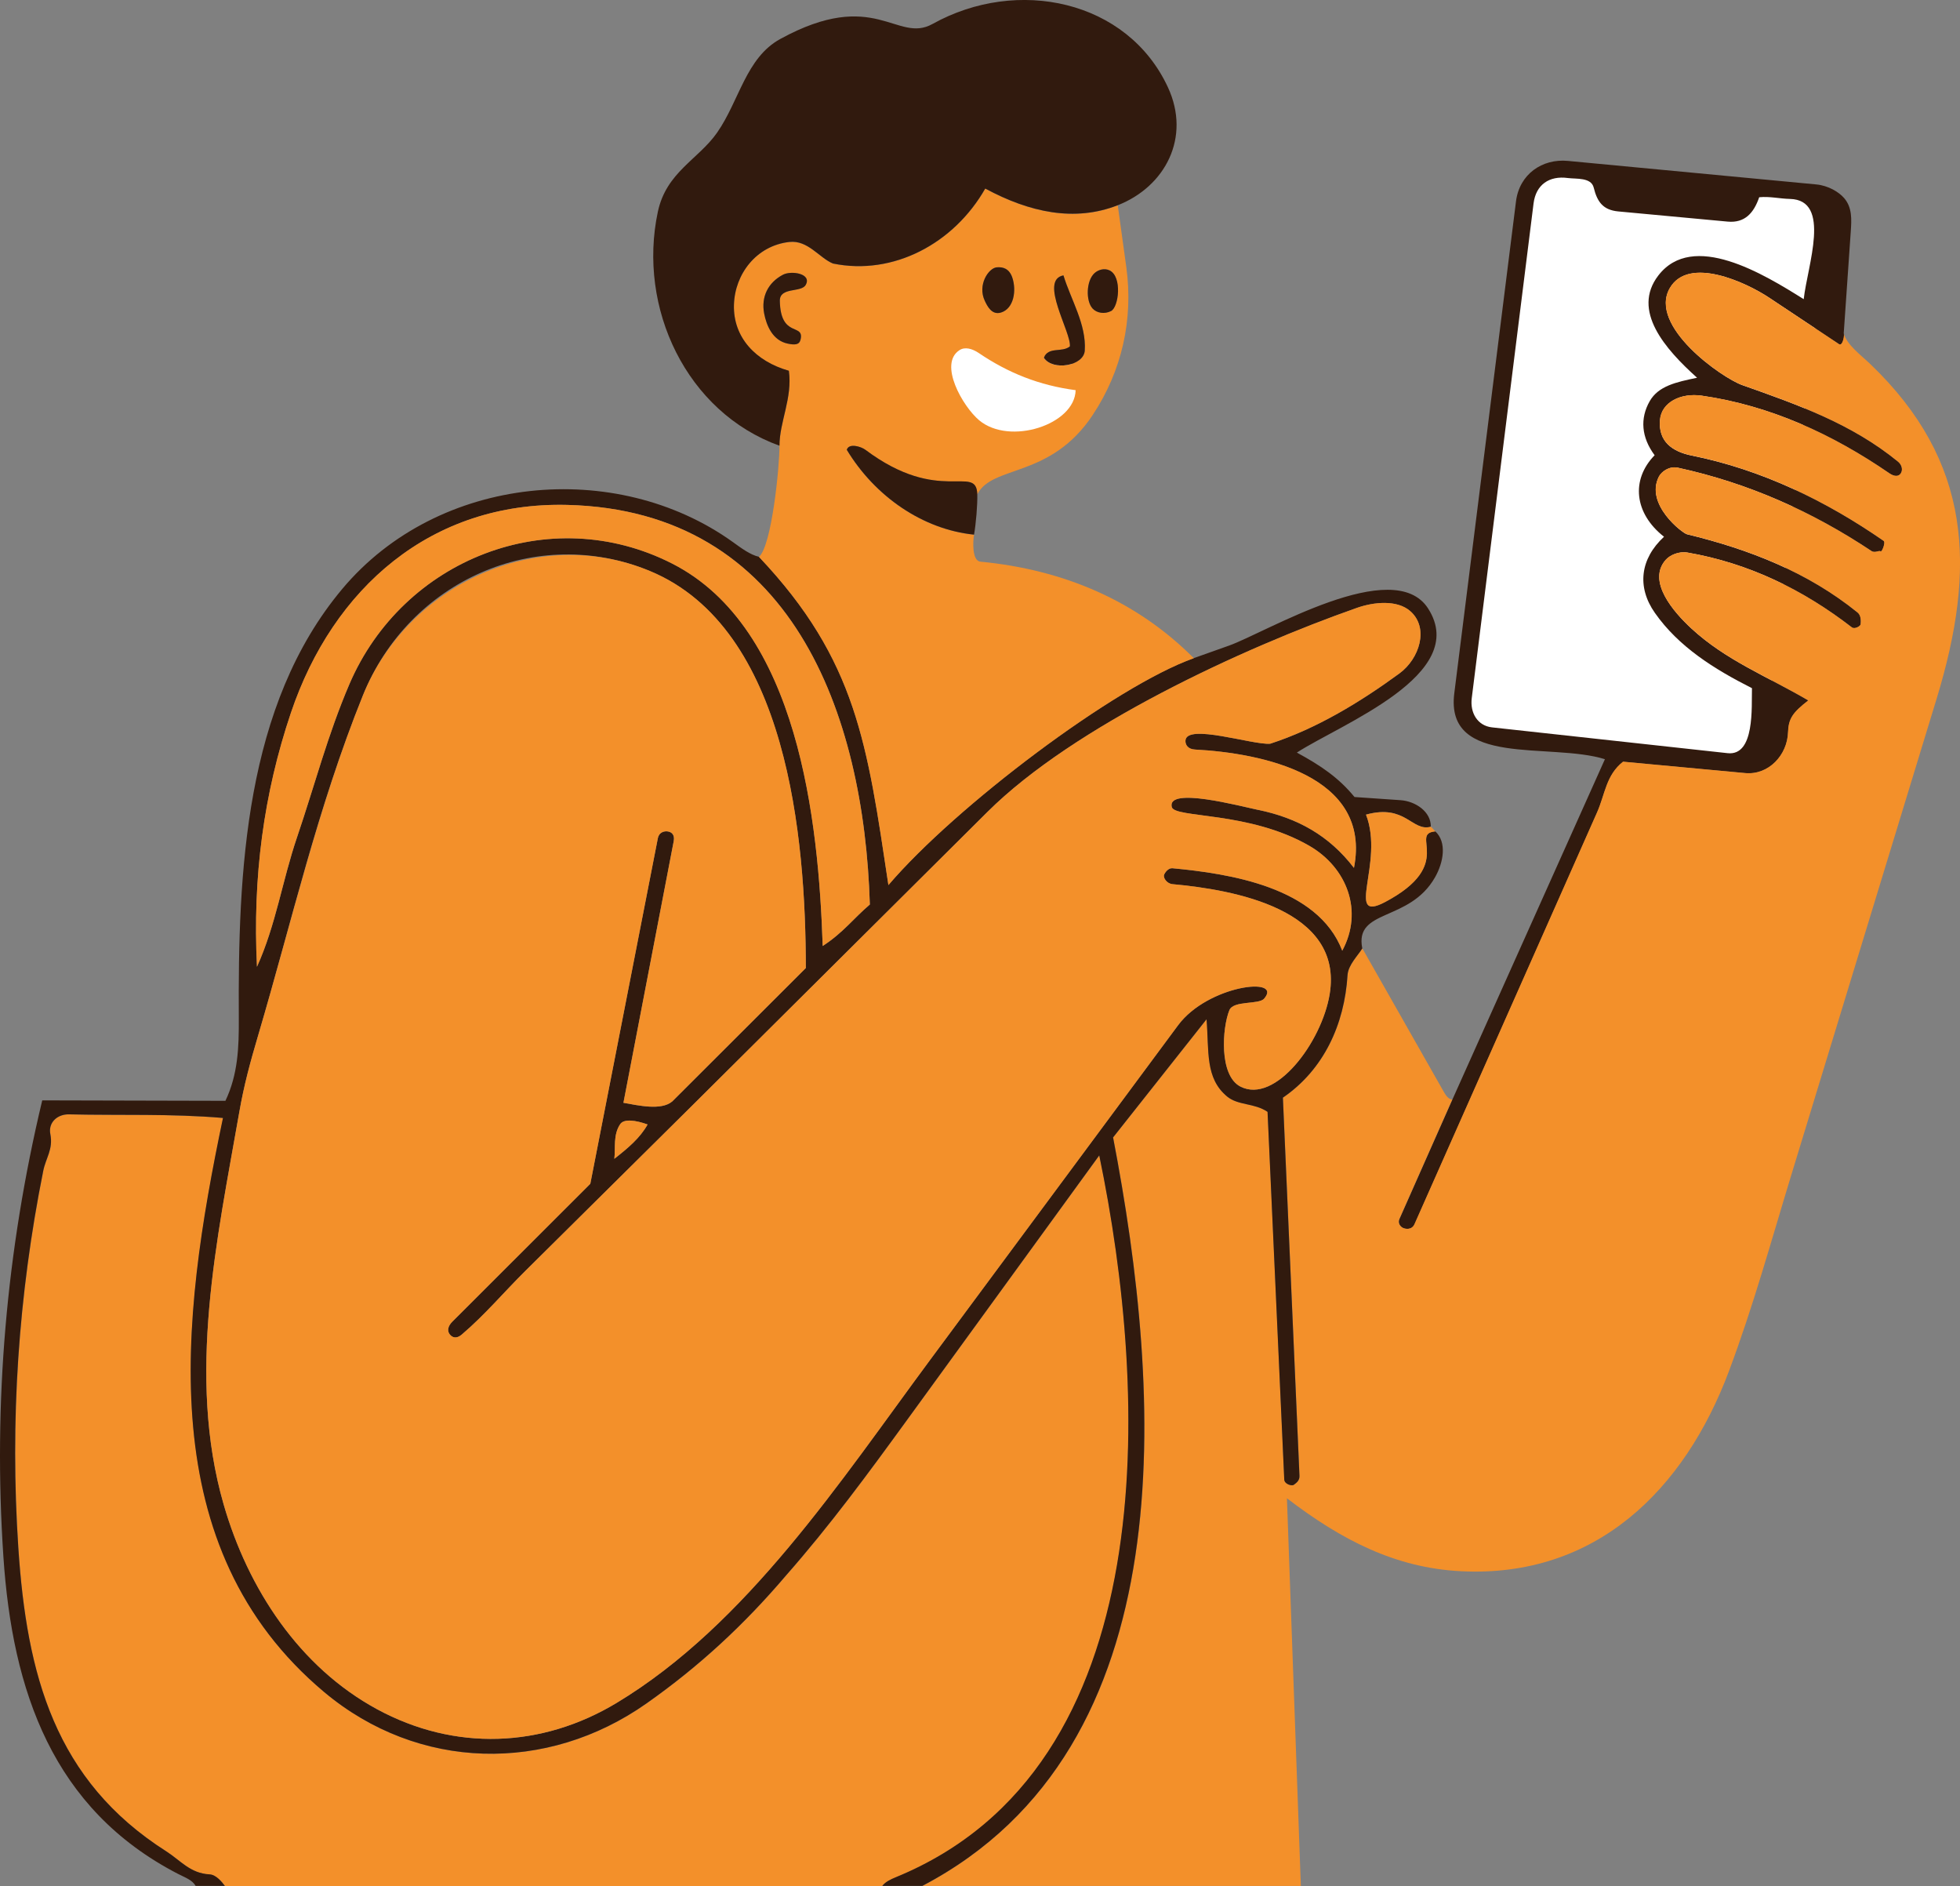 <svg xmlns="http://www.w3.org/2000/svg" id="Livello_2" data-name="Livello 2" width="440.82" height="424.07" viewBox="0 0 440.82 424.07"><rect x="0" y="0" width="440.82" height="424.07" fill="#808080" stroke="none"/><defs><style>      .cls-1 {        fill: #f3902a;      }      .cls-2 {        fill: #311a0e;      }      .cls-3 {        fill: #fff;      }    </style></defs><g id="Livello_1-2" data-name="Livello 1"><g><path class="cls-3" d="M396.41,169.37l15.42-124.44-61.12-6.4s-5.47,1.86-7.86,6.11-13.39,107.97-13.39,107.97c0,0-3.49,11.44,5.24,12.85s58.21,6.36,58.21,6.36l3.49-2.45Z"></path><path class="cls-3" d="M205.77,78.32s-5.81,16.66,8.16,20.15,21.51,3.25,25.45-1.43,9.96-15.13,4.62-14.85-22.34-7.58-27.23-7.58-11.01,3.71-11.01,3.71Z"></path><path class="cls-2" d="M414.64,74.94c.34.12-.16,3.02-1,2.46l-15.74-10.46c-5.11-3.4-18.07-9.47-22.32-2.17-4.97,8.54,11.73,20.22,16.27,21.82,12.6,4.45,24.64,8.71,35.06,17.23.86.71,1.1,1.8.65,2.57-.51.87-1.54.77-2.61.04-12.75-8.76-26.82-15.25-42.24-17.46-4.58-.66-9.04,1.41-9.36,5.52-.37,4.73,2.65,7.04,7.16,7.95,15.72,3.16,30.17,10.19,43.16,19.19.51.35-.43,2.67-.7,2.36s-1.26.44-2.04-.08c-13.33-8.88-27.78-15.31-43.52-18.73-2.01-.44-3.75.92-4.3,2-3.18,6.22,5.28,12.7,6.31,12.95,13.92,3.37,27.12,8.49,38.39,17.61.83.67.75,2.04.68,2.66-.05.4-1.34,1.16-1.98.67-10.97-8.48-23.18-14.42-36.92-16.81-2.02-.35-3.99.57-4.92,1.61-4.3,4.8,1.71,11.72,5.75,15.45,7.76,7.16,16.94,10.71,26.3,16.18-3.51,2.74-4.45,4.06-4.56,7.2-.17,5.06-4.33,9.63-9.63,9.14l-27.47-2.56c-3.84,3.02-4.03,7.3-5.85,11.41l-41.06,92.58c-.61,1.36-2.11,1.14-2.74.76-.38-.23-1.1-.95-.66-1.93l11.89-26.83,34.32-76.56c-12.29-3.87-35.98,1.95-33.88-14.81l13.88-110.62c.77-6.11,5.88-9.65,11.67-9.1l55.86,5.29c2.73.26,5.11,1.72,6.27,3.07,1.84,2.13,1.68,4.81,1.49,7.55l-1.58,22.87ZM381.68,84.93c-7.19-6.46-14.76-15.09-8.72-22.97,7.75-10.1,23.71-.34,32.71,5.31.82-7.49,6.33-22.32-3.1-22.54-2.33-.05-4.5-.61-6.91-.38-1.22,3.56-3.25,5.83-7.08,5.48l-24.62-2.29c-3.41-.32-4.73-2.13-5.52-5.35-.57-2.35-3.95-1.91-5.81-2.16-4.19-.58-7.19,1.5-7.72,5.7l-13.9,111.24c-.42,3.33,1.31,6.22,4.55,6.58l52.99,5.8c6.17.68,5.36-10.43,5.48-14.61-8.59-4.35-16.5-9.32-21.84-16.94-4.09-5.83-3.29-12.17,2.06-17.11-6.68-5.24-7.5-12.8-2.11-18.33-3-4.03-3.32-8.29-1.1-12.17,1.94-3.38,5.86-4.26,10.62-5.25Z"></path><g><path class="cls-1" d="M414.64,74.94c.82,2.7,3.87,4.87,6.08,6.99,22.78,21.88,23.85,45.67,14.83,75.22l-32.66,107.01c-4.63,15.18-8.53,29.44-14.03,44.13-9.96,26.6-29.88,46.55-60.32,45-14.75-.75-26.89-7.06-39.1-16.4l3.13,87.17h-85.12c59.51-31.19,53.97-110.71,42.91-168.3l21.02-26.57c.59,7.17-.37,13.24,4.64,17.38,2.47,2.04,6.1,1.41,9.08,3.44l3.76,82.69c.05,1.03,1.7,1.5,2.12,1.18s1.35-.85,1.3-2l-3.73-85.06c9.2-6.31,13.85-16.48,14.54-27.56.14-2.29,2.36-4.42,3.32-6l18.05,31.78c.64,1.12,1.11,2.02,2.15,2.21l-11.89,26.83c-.43.98.28,1.7.66,1.93.63.38,2.14.61,2.74-.76l41.06-92.58c1.82-4.11,2.01-8.39,5.85-11.41l27.47,2.56c5.3.49,9.46-4.08,9.63-9.14.11-3.14,1.05-4.46,4.56-7.2-9.36-5.47-18.54-9.01-26.3-16.18-4.04-3.73-10.05-10.65-5.75-15.45.92-1.03,2.9-1.96,4.92-1.61,13.75,2.39,25.95,8.33,36.92,16.81.64.49,1.93-.26,1.98-.67.07-.62.15-1.99-.68-2.66-11.26-9.12-24.47-14.24-38.39-17.61-1.03-.25-9.48-6.73-6.31-12.95.55-1.08,2.3-2.44,4.3-2,15.75,3.42,30.19,9.85,43.52,18.73.78.52,1.78-.23,2.04.08s1.2-2,.7-2.36c-12.99-9.01-27.44-16.03-43.16-19.19-4.51-.91-7.53-3.22-7.16-7.95.32-4.11,4.78-6.17,9.36-5.52,15.42,2.2,29.5,8.7,42.24,17.46,1.07.73,2.1.83,2.61-.04.45-.77.21-1.86-.65-2.57-10.42-8.52-22.45-12.78-35.06-17.23-4.54-1.6-21.24-13.28-16.27-21.82,4.25-7.3,17.21-1.23,22.32,2.17l15.74,10.46c.84.56,1.34-2.33,1-2.46Z"></path><path class="cls-1" d="M198.45,424.07H50.6c-.66-.88-1.97-2.52-3.44-2.6-4.37-.22-6.53-3.13-9.75-5.18-25.07-15.94-31.38-39.71-33.27-68.23s0-56.77,5.6-84.76c.58-2.91,2.27-4.87,1.6-8.27-.53-2.68,1.66-4.51,4.18-4.45,11.76.26,22.89-.19,34.65.81-9.59,45.68-15.88,96.67,22.75,129.08,21.19,17.78,50.12,18.32,72.52,2.55,11.83-8.33,21.93-17.67,31.37-28.77,9.89-11.24,18.34-22.76,27.2-34.94l43.24-59.5c11.19,53.88,14.7,137.52-45.72,162.29-1.34.55-2.4,1.09-3.08,1.97Z"></path><path class="cls-2" d="M170.7,125.2c22.02,23.26,24.35,42.16,29.11,73.8,15.15-17.74,50.98-44.73,68.69-51.02l7.93-2.82c8.2-2.91,37.02-20.44,44.77-8.33,9.51,14.85-19.57,25.94-29.53,32.39,5.39,2.91,9.47,5.7,12.97,9.99l10.34.71c3.37.23,6.88,2.58,6.82,5.96-4.28,1.17-5.64-5.18-14.58-2.72,4.2,10.8-4.95,24.55,4.31,19.64,16.01-8.48,5.27-15.35,11.28-15.87,2.65,2.45,1.86,6.97-.07,10.35-5.78,10.13-18.15,6.96-16.35,15.97-.96,1.58-3.17,3.71-3.32,6-.69,11.08-5.33,21.25-14.54,27.56l3.73,85.06c.05,1.15-.9,1.69-1.3,2s-2.07-.15-2.12-1.18l-3.76-82.69c-2.98-2.03-6.61-1.4-9.08-3.44-5.01-4.14-4.05-10.21-4.64-17.38l-21.02,26.57c11.06,57.59,16.59,137.11-42.91,168.3h-9c.68-.88,1.74-1.42,3.08-1.97,60.42-24.77,56.91-108.4,45.72-162.29l-43.24,59.5c-8.85,12.18-17.31,23.69-27.2,34.94-9.44,11.1-19.54,20.44-31.37,28.77-22.39,15.77-51.33,15.22-72.52-2.55-38.63-32.41-32.34-83.41-22.75-129.08-11.76-1-22.89-.54-34.65-.81-2.52-.06-4.71,1.77-4.18,4.45.67,3.4-1.02,5.36-1.6,8.27-5.61,27.99-7.5,56.22-5.6,84.76s8.21,52.29,33.27,68.23c3.22,2.05,5.38,4.96,9.75,5.18,1.47.07,2.78,1.72,3.44,2.6h-6.57c-.81-1.37-2.31-1.85-4-2.72C11.89,406.78,2.78,380.32.76,349.97c-2.31-34.65.67-68.79,8.74-102.55l41.2.1c2.84-5.97,3.04-12.08,3.01-18.46-.19-32.96,1.3-70.44,23.27-96.64,21.63-25.8,61.56-29.34,87.79-10.58,1.98,1.42,3.94,2.91,5.94,3.36ZM185.03,212.71c4.65-3.02,6.88-6.15,10.61-9.33-1.29-42.97-17.6-88.6-68.05-89.85-30.6-.76-52.69,18.7-62.15,46.73-6.16,18.27-8.63,37.02-7.64,57.12,4.28-9.47,5.69-19.34,9.01-29.12,3.99-11.75,6.86-22.94,11.77-34.41,12.03-28.09,45.02-41.2,72.64-27.11,28.41,14.5,32.88,57.94,33.82,85.97ZM283.01,182.11c8.73,1.82,15.89,5.71,21.5,13.04,4.09-20.88-20.89-25.82-35.76-26.61-1.59-.08-2.18-1.08-2.14-1.99.18-4,15.22,1.02,19.06.68,10.47-3.4,20.31-9.4,29.06-15.8,4.51-3.3,6.73-10.23,2.47-13.99-2.98-2.64-8.27-2.07-11.98-.77-25.78,9.05-63.73,26.6-83.14,45.9l-66.15,65.77-37.75,37.4c-4.9,4.85-9.13,9.92-14.35,14.36-1.12.95-2.07.72-2.68-.05-.69-.88-.34-1.96.59-2.88l31.02-30.99,15.19-77.7c.27-1.37,1.45-1.61,2.13-1.54.93.1,1.72.72,1.44,2.2l-11.31,58.83c3.38.59,8.48,1.8,10.98-.31l30.04-29.99c-.02-29.15-4.02-76.38-35.06-89.27-25.48-10.58-54.13,2.14-64.55,27.96s-15.93,50.62-23.57,76.48c-1.76,5.94-3.17,11.11-4.24,17.25-5,28.59-11.83,59.26-3.53,88.13,5.48,19.05,17.07,36.64,34.51,46.1,17.54,9.51,37.08,8.7,53.85-1.39,29.36-17.67,50.44-50.02,70.59-77.21l55.72-75.18c6.7-9.04,23.7-11.04,19.36-5.99-1.2,1.4-6.9.36-7.82,2.6-1.61,3.95-2.37,14.7,2.5,17.18,7.8,3.97,18.29-9.95,20.06-20.81,3.12-19.09-21.64-23.47-35.35-24.71-1.27-.12-2.16-1.43-1.89-2.12.18-.47.93-1.55,1.88-1.46,12.64,1.2,32.69,4.15,38.19,18.54,4.81-8.93,1.05-18.68-7.39-23.57-13.53-7.84-30.35-6.18-30.96-8.74-1.1-4.61,15.24-.22,19.47.66ZM145.65,252.84c-2.62-.94-5.28-1.33-6.14-.1-1.66,2.39-1.05,5.48-1.34,7.82,3.16-2.49,5.78-4.69,7.48-7.72Z"></path><path class="cls-1" d="M251.39,46.14l1.92,13.89c1.63,11.8-.99,23.4-7.57,33.31-9.5,14.31-22.59,11.14-25.94,17.82-.22-6.92-8.48,2.5-25.17-10.01-1.01-.76-3.72-1.56-4.18,0,6.32,10.48,17.08,17.91,28.62,19.08-.27,1.52-.47,5.88,1.43,6.06,18.78,1.8,35.15,8.81,48,21.71-17.7,6.29-53.54,33.28-68.69,51.02-4.76-31.64-7.1-50.54-29.11-73.8,2.87-2.5,4.63-20.27,4.61-24.97-.02-5.31,2.96-10.73,2.11-16.86-7.43-2.1-12.56-7.48-12.35-14.83.2-6.93,5.04-13.3,12.45-14.13,4.19-.47,6.74,3.6,9.83,4.85,13.58,2.77,27.22-4.53,34.24-16.86,9.97,5.38,20.11,7.55,29.8,3.75ZM227.68,62.43c-.7-2.08-2.16-2.44-3.51-2.32-1.85.17-4.37,3.97-2.68,7.53.55,1.15,1.56,3.29,3.66,2.63,2.9-.9,3.49-4.98,2.53-7.84ZM249.55,60.8c-1.13-.54-2.48-.19-3.37.6-1.9,1.7-2.01,6.27-.45,7.97.95,1.03,2.7,1.3,4.15.57,1.75-.89,2.55-7.75-.33-9.14ZM175.39,67.67c-.07-3.21,4.8-1.8,5.82-3.61,1.44-2.56-3.23-3.28-5.11-2.29-3.42,1.79-4.93,5.03-4.24,8.69.52,2.73,1.9,6.09,5.29,6.8,1.59.33,2.61.32,2.9-.9.89-3.79-4.48-.23-4.66-8.69ZM234.76,80.43c1.95,3.05,8.98,1.87,9.22-1.58.39-5.9-3.16-11.5-4.79-16.92-5.59,1.01,1.82,12.86,1.44,15.98-1.85,1.45-4.78-.04-5.86,2.53ZM241.92,87.73c-8.17-1.07-15.17-3.87-21.78-8.35-1.5-1.01-3.11-1.43-4.31-.67-4.85,3.07.73,12.72,4.38,15.78,6.86,5.76,21.55,1.01,21.71-6.77Z"></path><path class="cls-2" d="M251.39,46.14c-9.69,3.8-19.83,1.63-29.8-3.75-7.03,12.34-20.66,19.64-34.24,16.86-3.09-1.25-5.63-5.33-9.83-4.85-7.41.84-12.25,7.21-12.45,14.13-.21,7.36,4.92,12.73,12.35,14.83.85,6.13-2.13,11.55-2.11,16.86-20.93-7.54-31.97-30.99-27.35-52.62,1.91-8.92,9.1-11.73,13.33-17.79,5-7.16,6.46-16.8,14.19-21.04,21.32-11.68,26.22,1.09,34.25-3.38C228.82-5.24,253.59.01,262.68,19.64c5.23,11.28-.63,22.33-11.29,26.51Z"></path><path class="cls-2" d="M219.8,111.15c.07,2.28-.3,6.66-.73,9.06-11.54-1.17-22.3-8.61-28.62-19.08.46-1.55,3.17-.75,4.18,0,16.69,12.51,24.95,3.09,25.17,10.01Z"></path><path class="cls-1" d="M321.81,185.89c.39.3.66.73,1.01,1.06-6.01.52,4.73,7.39-11.28,15.87-9.26,4.9-.11-8.85-4.31-19.64,8.94-2.46,10.3,3.89,14.58,2.72Z"></path><path class="cls-1" d="M283.01,182.11c-4.23-.88-20.57-5.26-19.47-.66.61,2.56,17.43.9,30.96,8.74,8.44,4.89,12.21,14.64,7.39,23.57-5.51-14.39-25.55-17.34-38.19-18.54-.95-.09-1.7.99-1.88,1.46-.27.69.62,2.01,1.89,2.12,13.71,1.25,38.47,5.62,35.35,24.71-1.78,10.86-12.26,24.79-20.06,20.81-4.87-2.48-4.11-13.23-2.5-17.18.91-2.24,6.61-1.2,7.82-2.6,4.34-5.05-12.66-3.05-19.36,5.99l-55.72,75.18c-20.15,27.19-41.23,59.53-70.59,77.21-16.77,10.09-36.31,10.9-53.85,1.39-17.45-9.46-29.03-27.05-34.51-46.1-8.31-28.87-1.47-59.54,3.53-88.13,1.07-6.14,2.49-11.31,4.24-17.25,7.64-25.86,13.54-51.63,23.57-76.48s39.08-38.54,64.55-27.96c31.04,12.89,35.04,60.12,35.06,89.27l-30.04,29.99c-2.5,2.1-7.6.9-10.98.31l11.31-58.83c.28-1.48-.5-2.1-1.44-2.2-.68-.08-1.87.17-2.13,1.54l-15.19,77.7-31.02,30.99c-.93.92-1.28,2-.59,2.88.61.77,1.56,1,2.68.05,5.22-4.44,9.45-9.51,14.35-14.36l37.75-37.4,66.15-65.77c19.41-19.3,57.36-36.85,83.14-45.9,3.7-1.3,9-1.87,11.98.77,4.26,3.77,2.04,10.69-2.47,13.99-8.75,6.4-18.59,12.41-29.06,15.8-3.84.35-18.88-4.67-19.06-.68-.04.91.55,1.91,2.14,1.99,14.87.79,39.85,5.73,35.76,26.61-5.61-7.33-12.76-11.23-21.5-13.04Z"></path><path class="cls-1" d="M185.03,212.71c-.93-28.03-5.41-71.47-33.82-85.97-27.62-14.09-60.6-.98-72.64,27.11-4.91,11.47-7.77,22.66-11.77,34.41-3.33,9.78-4.73,19.65-9.01,29.12-.99-20.1,1.48-38.85,7.64-57.12,9.46-28.03,31.55-47.49,62.15-46.73,50.45,1.25,66.76,46.88,68.05,89.85-3.74,3.18-5.96,6.31-10.61,9.33Z"></path><path class="cls-1" d="M145.65,252.84c-1.7,3.03-4.32,5.23-7.48,7.72.29-2.34-.32-5.43,1.34-7.82.86-1.23,3.52-.85,6.14.1Z"></path><path class="cls-2" d="M234.76,80.43c1.08-2.57,4.01-1.08,5.86-2.53.38-3.12-7.03-14.96-1.44-15.98,1.64,5.42,5.19,11.02,4.79,16.92-.23,3.46-7.26,4.64-9.22,1.58Z"></path><path class="cls-2" d="M175.39,67.67c.17,8.46,5.55,4.9,4.66,8.69-.28,1.21-1.31,1.23-2.9.9-3.39-.71-4.77-4.07-5.29-6.8-.69-3.66.83-6.9,4.24-8.69,1.87-.98,6.55-.26,5.11,2.29-1.02,1.81-5.88.39-5.82,3.61Z"></path><path class="cls-2" d="M227.68,62.43c.96,2.86.37,6.93-2.53,7.84-2.1.66-3.12-1.48-3.66-2.63-1.69-3.56.83-7.36,2.68-7.53,1.36-.12,2.81.23,3.51,2.32Z"></path><path class="cls-2" d="M249.55,60.8c2.88,1.39,2.08,8.25.33,9.14-1.45.74-3.2.47-4.15-.57-1.56-1.71-1.45-6.27.45-7.97.89-.79,2.24-1.14,3.37-.6Z"></path></g></g></g></svg>